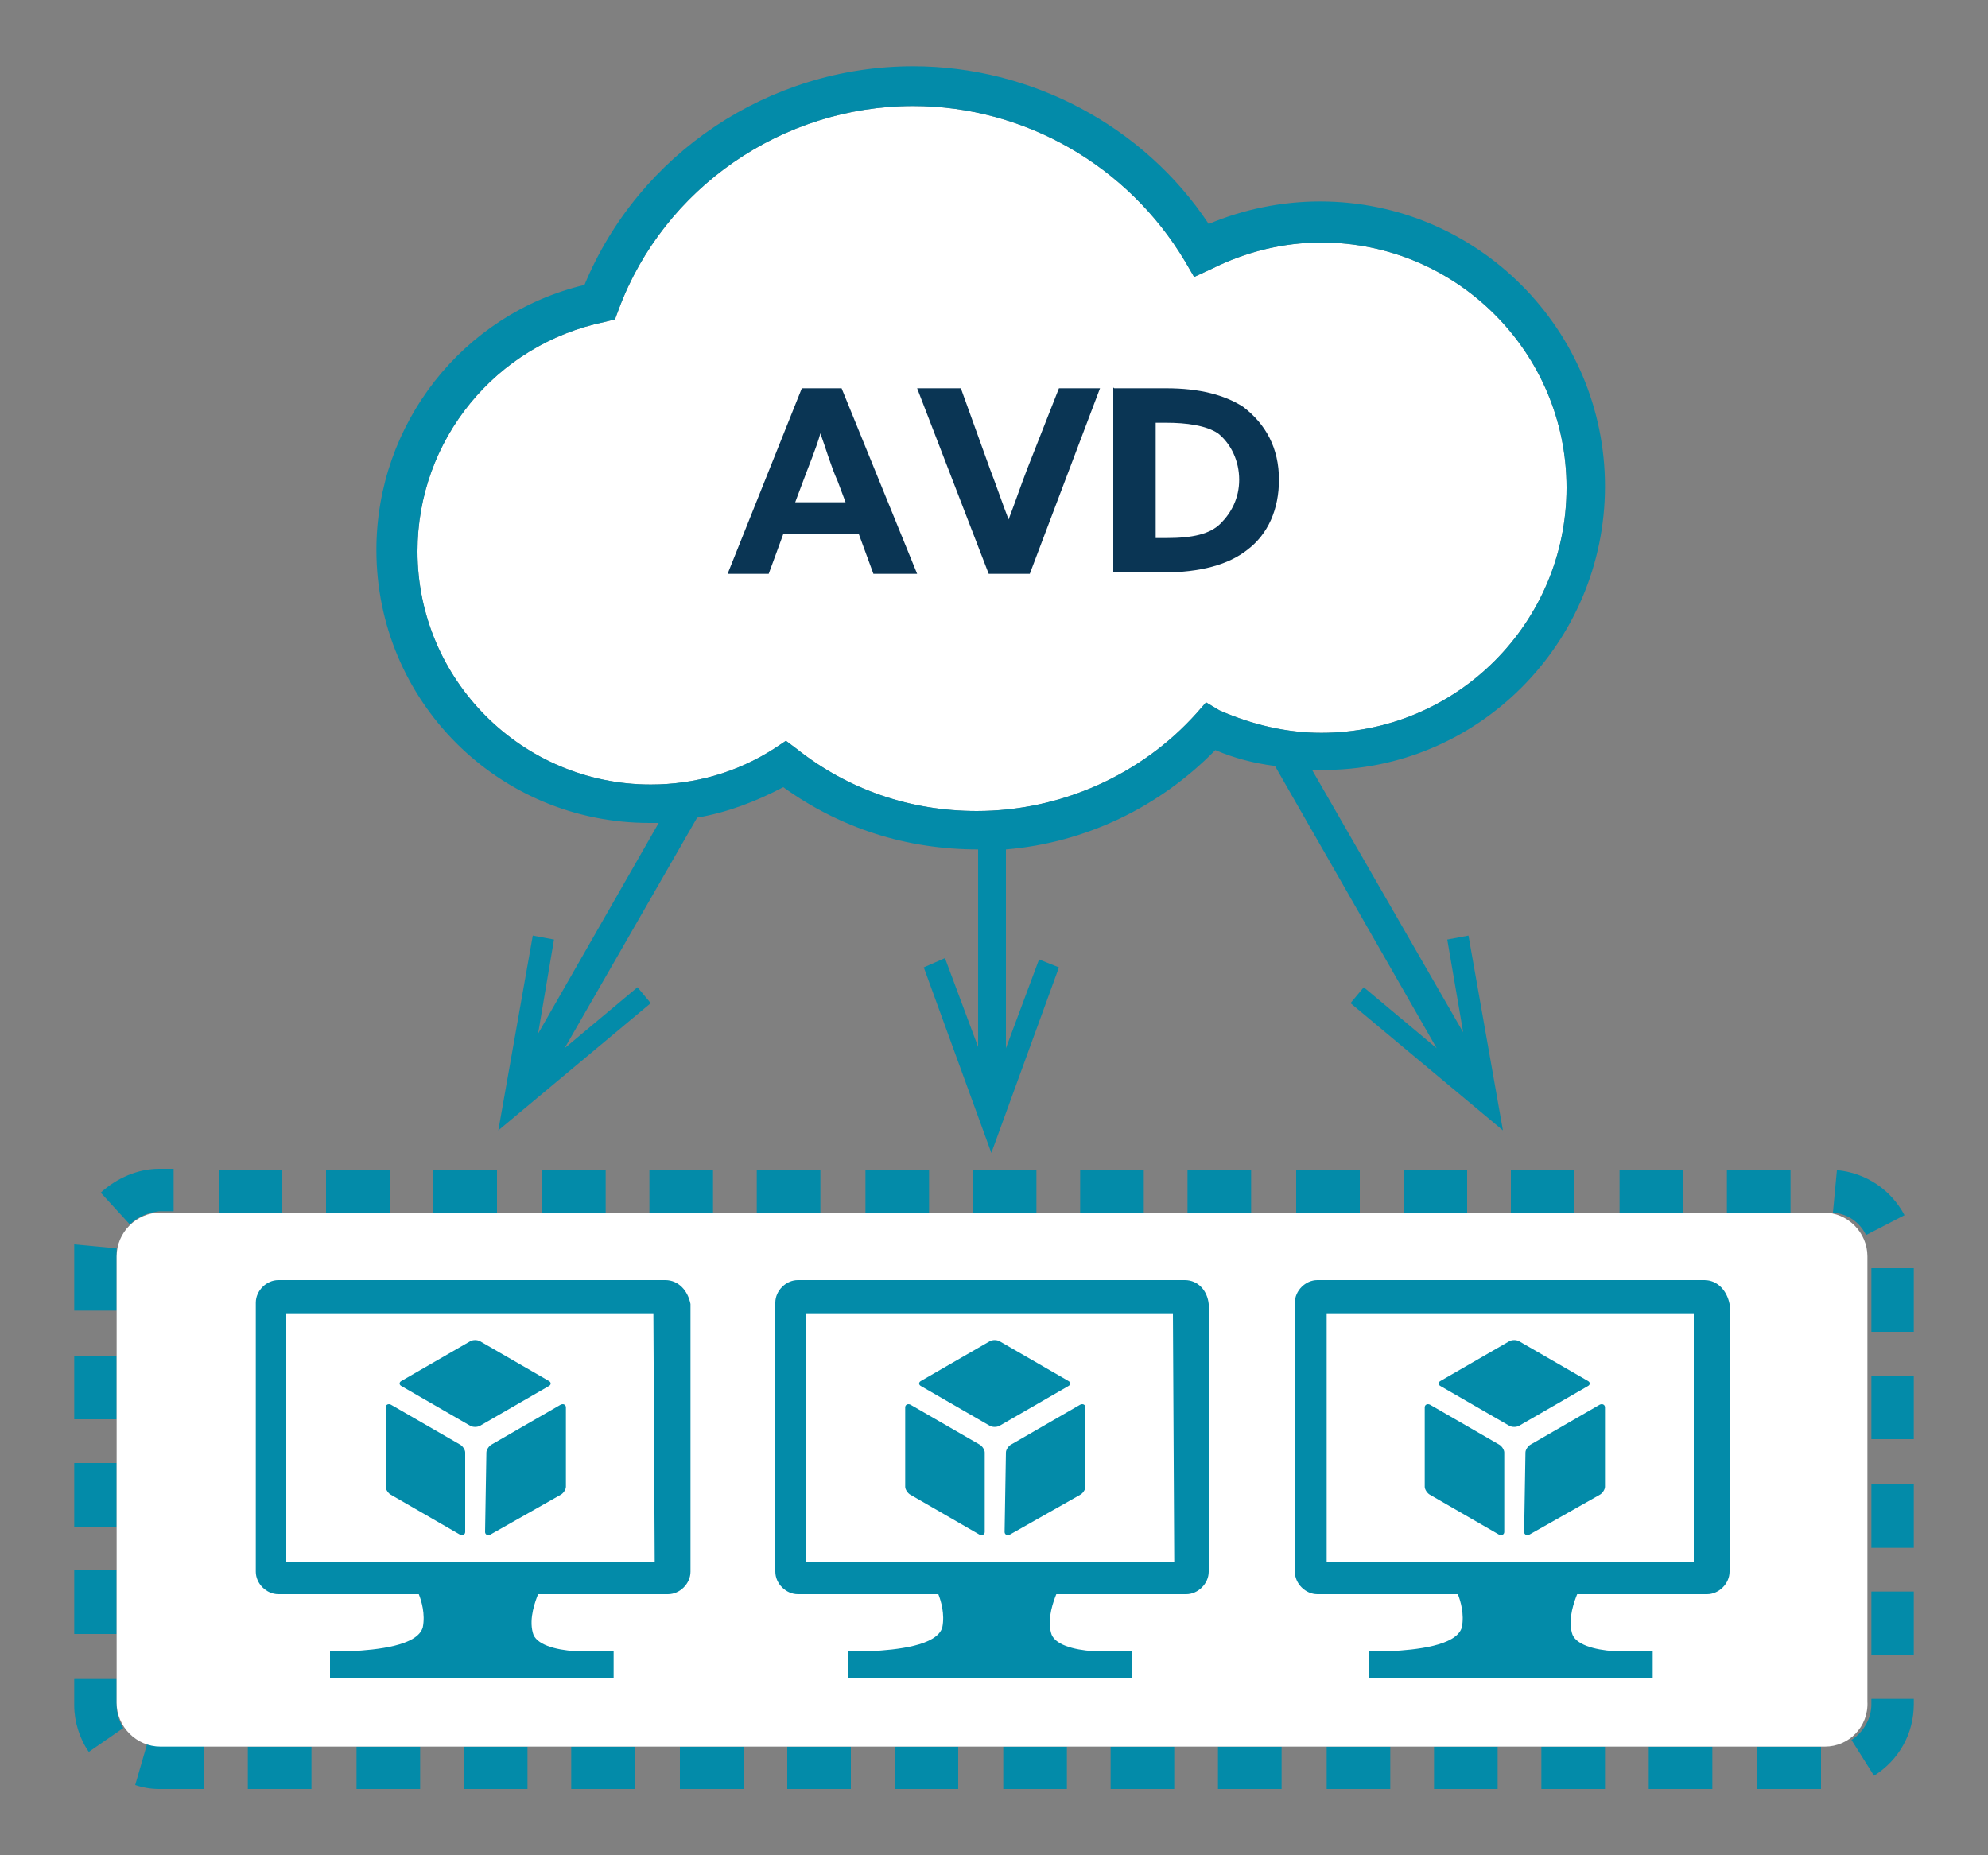 <?xml version="1.0" encoding="utf-8"?>
<!-- Generator: Adobe Illustrator 27.2.0, SVG Export Plug-In . SVG Version: 6.00 Build 0)  -->
<svg version="1.1" id="レイヤー_1" xmlns="http://www.w3.org/2000/svg" xmlns:xlink="http://www.w3.org/1999/xlink" x="0px"
	 y="0px" width="150px" height="140px" viewBox="0 0 150 140" style="enable-background:new 0 0 150 140;" xml:space="preserve">
<rect x="0" y="0" width="150" height="140" fill="#808080" stroke="none"/>
<style type="text/css">
	.st0{fill:#038BA9;}
	.st1{fill:#FFFFFF;}
	.st2{display:none;fill:#038BA9;}
	.st3{fill:#0A3554;}
</style>
<path class="st0" d="M137.4,135h-4.8v-3.2h4.8V135z M129.2,135h-4.8v-3.2h4.8V135z M121.1,135h-4.8v-3.2h4.8V135z M113,135h-4.8
	v-3.2h4.8V135z M104.9,135h-4.8v-3.2h4.8V135z M96.7,135h-4.8v-3.2h4.8V135z M88.6,135h-4.8v-3.2h4.8V135z M80.5,135h-4.8v-3.2h4.8
	V135z M72.3,135h-4.8v-3.2h4.8V135z M64.2,135h-4.8v-3.2h4.8V135z M56.1,135h-4.8v-3.2h4.8V135z M47.9,135h-4.8v-3.2h4.8V135z
	 M39.8,135H35v-3.2h4.8V135z M31.7,135h-4.8v-3.2h4.8V135z M23.5,135h-4.8v-3.2h4.8V135z M15.4,135H12c-0.6,0-1.2-0.1-1.8-0.3
	l0.9-3.1c0.3,0.1,0.6,0.1,0.9,0.1h3.4V135z M141.4,134l-1.7-2.7c0.9-0.6,1.5-1.6,1.5-2.7v-0.4h3.2v0.4
	C144.4,130.8,143.3,132.8,141.4,134z M6.7,132.2c-0.7-1-1.1-2.3-1.1-3.5v-2h3.2v2c0,0.6,0.2,1.2,0.5,1.7L6.7,132.2z M144.4,124.9
	h-3.2v-4.8h3.2V124.9z M8.8,123.3H5.6v-4.8h3.2V123.3z M144.4,116.8h-3.2V112h3.2V116.8z M8.8,115.2H5.6v-4.8h3.2V115.2z
	 M144.4,108.6h-3.2v-4.8h3.2V108.6z M8.8,107.1H5.6v-4.8h3.2V107.1z M144.4,100.5h-3.2v-4.8h3.2V100.5z M8.8,98.9H5.6v-4.3
	c0-0.2,0-0.5,0-0.7l3.2,0.3c0,0.1,0,0.2,0,0.3V98.9z M140.8,93.2c-0.5-1-1.4-1.6-2.5-1.7l0.3-3.2c2.2,0.2,4.1,1.5,5.1,3.4
	L140.8,93.2z M9.8,92.4L7.6,90c1.2-1.1,2.8-1.8,4.4-1.8l0,0h1.1v3.2H12l0,0C11.2,91.5,10.4,91.8,9.8,92.4z M135.1,91.5h-4.8v-3.2
	h4.8V91.5z M127,91.5h-4.8v-3.2h4.8V91.5z M118.8,91.5H114v-3.2h4.8V91.5z M110.7,91.5h-4.8v-3.2h4.8V91.5z M102.6,91.5h-4.8v-3.2
	h4.8V91.5z M94.4,91.5h-4.8v-3.2h4.8V91.5z M86.3,91.5h-4.8v-3.2h4.8V91.5z M78.2,91.5h-4.8v-3.2h4.8V91.5z M70.1,91.5h-4.8v-3.2
	h4.8V91.5z M61.9,91.5h-4.8v-3.2h4.8V91.5z M53.8,91.5H49v-3.2h4.8V91.5z M45.7,91.5h-4.8v-3.2h4.8V91.5z M37.5,91.5h-4.8v-3.2h4.8
	V91.5z M29.4,91.5h-4.8v-3.2h4.8C29.4,88.3,29.4,91.5,29.4,91.5z M21.3,91.5h-4.8v-3.2h4.8V91.5z"/>
<path class="st1" d="M137.7,131.8H12.1c-1.8,0-3.3-1.5-3.3-3.3V94.8c0-1.8,1.5-3.3,3.3-3.3h125.5c1.8,0,3.3,1.5,3.3,3.3v33.6
	C141,130.3,139.5,131.8,137.7,131.8z"/>
<g>
	<g>
		<path class="st0" d="M50.2,96.6h-0.4H21c-0.9,0-1.7,0.8-1.7,1.7v20.3c0,0.9,0.8,1.7,1.7,1.7h0.7h9.9c0.2,0.5,0.5,1.5,0.3,2.5
			c-0.4,1.4-3.5,1.7-5.4,1.8h-1.6v2h21.4v-2h-2.9c-1.5-0.1-3-0.5-3.2-1.4c-0.3-1.1,0.2-2.4,0.4-2.9h9.8c0.9,0,1.7-0.8,1.7-1.7V98.4
			C51.9,97.4,51.2,96.6,50.2,96.6z M49.4,117.9H21.6V99.1h27.7L49.4,117.9L49.4,117.9z"/>
		<g>
			<path class="st0" d="M30.3,104.2c-0.2,0.1-0.2,0.3,0,0.4l5.2,3c0.2,0.1,0.5,0.1,0.7,0l5.2-3c0.2-0.1,0.2-0.3,0-0.4l-5.2-3
				c-0.2-0.1-0.5-0.1-0.7,0L30.3,104.2z"/>
		</g>
		<g>
			<path class="st0" d="M36.6,115.6c0,0.2,0.2,0.3,0.4,0.2l5.3-3c0.2-0.1,0.4-0.4,0.4-0.6v-6c0-0.2-0.2-0.3-0.4-0.2l-5.2,3
				c-0.2,0.1-0.4,0.4-0.4,0.6L36.6,115.6z"/>
		</g>
		<g>
			<path class="st0" d="M34.7,115.8c0.2,0.1,0.4,0,0.4-0.2v-6c0-0.2-0.2-0.5-0.4-0.6l-5.2-3c-0.2-0.1-0.4,0-0.4,0.2v6
				c0,0.2,0.2,0.5,0.4,0.6L34.7,115.8z"/>
		</g>
	</g>
	<g>
		<path class="st0" d="M89.4,96.6H89H60.2c-0.9,0-1.7,0.8-1.7,1.7v20.3c0,0.9,0.8,1.7,1.7,1.7h0.7h9.9c0.2,0.5,0.5,1.5,0.3,2.5
			c-0.4,1.4-3.5,1.7-5.4,1.8H64v2h21.4v-2h-2.9c-1.5-0.1-3-0.5-3.2-1.4c-0.3-1.1,0.2-2.4,0.4-2.9h9.8c0.9,0,1.7-0.8,1.7-1.7V98.4
			C91.1,97.4,90.4,96.6,89.4,96.6z M88.6,117.9H60.8V99.1h27.7L88.6,117.9L88.6,117.9z"/>
		<g>
			<path class="st0" d="M69.5,104.2c-0.2,0.1-0.2,0.3,0,0.4l5.2,3c0.2,0.1,0.5,0.1,0.7,0l5.2-3c0.2-0.1,0.2-0.3,0-0.4l-5.2-3
				c-0.2-0.1-0.5-0.1-0.7,0L69.5,104.2z"/>
		</g>
		<g>
			<path class="st0" d="M75.8,115.6c0,0.2,0.2,0.3,0.4,0.2l5.3-3c0.2-0.1,0.4-0.4,0.4-0.6v-6c0-0.2-0.2-0.3-0.4-0.2l-5.2,3
				c-0.2,0.1-0.4,0.4-0.4,0.6L75.8,115.6z"/>
		</g>
		<g>
			<path class="st0" d="M73.9,115.8c0.2,0.1,0.4,0,0.4-0.2v-6c0-0.2-0.2-0.5-0.4-0.6l-5.2-3c-0.2-0.1-0.4,0-0.4,0.2v6
				c0,0.2,0.2,0.5,0.4,0.6L73.9,115.8z"/>
		</g>
	</g>
	<g>
		<path class="st0" d="M128.6,96.6h-0.4H99.4c-0.9,0-1.7,0.8-1.7,1.7v20.3c0,0.9,0.8,1.7,1.7,1.7h0.7h9.9c0.2,0.5,0.5,1.5,0.3,2.5
			c-0.4,1.4-3.5,1.7-5.4,1.8h-1.6v2h21.4v-2h-2.9c-1.5-0.1-3-0.5-3.2-1.4c-0.3-1.1,0.2-2.4,0.4-2.9h9.8c0.9,0,1.7-0.8,1.7-1.7V98.4
			C130.3,97.4,129.6,96.6,128.6,96.6z M127.8,117.9h-27.7V99.1h27.7V117.9z"/>
		<g>
			<path class="st0" d="M108.7,104.2c-0.2,0.1-0.2,0.3,0,0.4l5.2,3c0.2,0.1,0.5,0.1,0.7,0l5.2-3c0.2-0.1,0.2-0.3,0-0.4l-5.2-3
				c-0.2-0.1-0.5-0.1-0.7,0L108.7,104.2z"/>
		</g>
		<g>
			<path class="st0" d="M115,115.6c0,0.2,0.2,0.3,0.4,0.2l5.3-3c0.2-0.1,0.4-0.4,0.4-0.6v-6c0-0.2-0.2-0.3-0.4-0.2l-5.2,3
				c-0.2,0.1-0.4,0.4-0.4,0.6L115,115.6z"/>
		</g>
		<g>
			<path class="st0" d="M113.1,115.8c0.2,0.1,0.4,0,0.4-0.2v-6c0-0.2-0.2-0.5-0.4-0.6l-5.2-3c-0.2-0.1-0.4,0-0.4,0.2v6
				c0,0.2,0.2,0.5,0.4,0.6L113.1,115.8z"/>
		</g>
	</g>
</g>
<path class="st2" d="M137.4,135h-4.8v-3.2h4.8V135z M129.2,135h-4.8v-3.2h4.8V135z M121.1,135h-4.8v-3.2h4.8V135z M113,135h-4.8
	v-3.2h4.8V135z M104.9,135h-4.8v-3.2h4.8V135z M96.7,135h-4.8v-3.2h4.8V135z M88.6,135h-4.8v-3.2h4.8V135z M80.5,135h-4.8v-3.2h4.8
	V135z M72.3,135h-4.8v-3.2h4.8V135z M64.2,135h-4.8v-3.2h4.8V135z M56.1,135h-4.8v-3.2h4.8V135z M47.9,135h-4.8v-3.2h4.8V135z
	 M39.8,135H35v-3.2h4.8V135z M31.7,135h-4.8v-3.2h4.8V135z M23.5,135h-4.8v-3.2h4.8V135z M15.4,135H12c-0.6,0-1.2-0.1-1.8-0.3
	l0.9-3.1c0.3,0.1,0.6,0.1,0.9,0.1h3.4V135z M141.4,134l-1.7-2.7c0.9-0.6,1.5-1.6,1.5-2.7v-0.4h3.2v0.4
	C144.4,130.8,143.3,132.8,141.4,134z M6.7,132.2c-0.7-1-1.1-2.3-1.1-3.5v-2h3.2v2c0,0.6,0.2,1.2,0.5,1.7L6.7,132.2z M144.4,124.9
	h-3.2v-4.8h3.2V124.9z M8.8,123.3H5.6v-4.8h3.2V123.3z M144.4,116.8h-3.2V112h3.2V116.8z M8.8,115.2H5.6v-4.8h3.2V115.2z
	 M144.4,108.6h-3.2v-4.8h3.2V108.6z M8.8,107.1H5.6v-4.8h3.2V107.1z M144.4,100.5h-3.2v-4.8h3.2V100.5z M8.8,98.9H5.6v-4.3
	c0-0.2,0-0.5,0-0.7l3.2,0.3c0,0.1,0,0.2,0,0.3V98.9z M140.8,93.2c-0.5-1-1.4-1.6-2.5-1.7l0.3-3.2c2.2,0.2,4.1,1.5,5.1,3.4
	L140.8,93.2z M9.8,92.4L7.6,90c1.2-1.1,2.8-1.8,4.4-1.8l0,0h1.1v3.2H12l0,0C11.2,91.5,10.4,91.8,9.8,92.4z M135.1,91.5h-4.8v-3.2
	h4.8V91.5z M127,91.5h-4.8v-3.2h4.8V91.5z M118.8,91.5H114v-3.2h4.8V91.5z M110.7,91.5h-4.8v-3.2h4.8V91.5z M102.6,91.5h-4.8v-3.2
	h4.8V91.5z M94.4,91.5h-4.8v-3.2h4.8V91.5z M86.3,91.5h-4.8v-3.2h4.8V91.5z M78.2,91.5h-4.8v-3.2h4.8V91.5z M70.1,91.5h-4.8v-3.2
	h4.8V91.5z M61.9,91.5h-4.8v-3.2h4.8V91.5z M53.8,91.5H49v-3.2h4.8V91.5z M45.7,91.5h-4.8v-3.2h4.8V91.5z M37.5,91.5h-4.8v-3.2h4.8
	V91.5z M29.4,91.5h-4.8v-3.2h4.8C29.4,88.3,29.4,91.5,29.4,91.5z M21.3,91.5h-4.8v-3.2h4.8V91.5z"/>
<path class="st1" d="M74.8,82.3L74.8,82.3L74.8,82.3L74.8,82.3z M91,53l-0.7,0.8c-4.2,4.7-10.3,7.4-16.6,7.4c-5,0-9.7-1.6-13.6-4.7
	l-0.8-0.6l-0.9,0.6c-2.8,1.8-6,2.7-9.3,2.7c-9.7,0-17.6-7.9-17.6-17.6c0-8.4,5.9-15.6,14.1-17.3l0.8-0.2l0.3-0.8
	C50.1,14.2,59,8,68.9,8c8.4,0,16.2,4.5,20.5,11.7l0.7,1.2l1.3-0.6c2.6-1.3,5.4-2,8.3-2c10.2,0,18.5,8.3,18.5,18.5
	s-8.3,18.5-18.5,18.5c-2.6,0-5.2-0.6-7.7-1.7L91,53z"/>
<path class="st0" d="M121.1,36.7c0-11.8-9.6-21.5-21.5-21.5c-2.9,0-5.8,0.6-8.4,1.7C86.3,9.5,77.8,5,68.9,5
	C58,5,48.2,11.6,44.1,21.5c-9.2,2.2-15.7,10.5-15.7,20c0,11.4,9.2,20.6,20.6,20.6c0.2,0,0.5,0,0.7,0L40.6,78l1.2-7.1l-1.6-0.3
	l-2.6,14.7l11.5-9.6l-1-1.2l-5.5,4.6l10-17.4c2.3-0.4,4.4-1.2,6.5-2.3c4.3,3.1,9.3,4.7,14.7,4.7V79l-2.5-6.7L69.7,73l5.1,14l5.1-14
	l-1.5-0.6l-2.5,6.7v-15c6-0.5,11.6-3.2,15.8-7.5c1.4,0.6,2.9,1,4.5,1.2l12.2,21.3l-5.5-4.6l-1,1.2l11.5,9.6l-2.6-14.7l-1.6,0.3
	l1.2,7L99,58.1c0.2,0,0.4,0,0.7,0C111.5,58.2,121.1,48.5,121.1,36.7z M74.8,82.3L74.8,82.3L74.8,82.3L74.8,82.3z M91,53l-0.7,0.8
	c-4.2,4.7-10.3,7.4-16.6,7.4c-5,0-9.7-1.6-13.6-4.7l-0.8-0.6l-0.9,0.6c-2.8,1.8-6,2.7-9.3,2.7c-9.7,0-17.6-7.9-17.6-17.6
	c0-8.4,5.9-15.6,14.1-17.3l0.8-0.2l0.3-0.8C50.1,14.2,59,8,68.9,8c8.4,0,16.2,4.5,20.5,11.7l0.7,1.2l1.3-0.6c2.6-1.3,5.4-2,8.3-2
	c10.2,0,18.5,8.3,18.5,18.5s-8.3,18.5-18.5,18.5c-2.6,0-5.2-0.6-7.7-1.7L91,53z"/>
<g>
	<path class="st3" d="M60.5,29.3h3l5.7,14h-3.3l-1.1-3h-5.7l-1.1,3h-3.1L60.5,29.3z M60,37.9h3.8l-0.6-1.6c-0.5-1.1-0.9-2.5-1.3-3.6
		l0,0c-0.3,1.1-0.9,2.5-1.3,3.6L60,37.9z"/>
	<path class="st3" d="M69.2,29.3h3.3l2.2,6.1c0.5,1.3,0.9,2.5,1.4,3.8l0,0c0.5-1.3,0.9-2.5,1.4-3.8l2.4-6.1H83l-5.3,14h-3.1
		L69.2,29.3z"/>
	<path class="st3" d="M84.1,29.3H88c2.5,0,4.4,0.5,5.8,1.4c1.7,1.3,2.7,3.1,2.7,5.5c0,2.2-0.8,4.1-2.4,5.3c-1.4,1.1-3.5,1.7-6.4,1.7
		H84v-14C84,29.3,84.1,29.3,84.1,29.3z M88,40.6c2,0,3.3-0.3,4.1-1.1c0.8-0.8,1.4-1.9,1.4-3.3c0-1.4-0.6-2.7-1.6-3.5
		c-0.9-0.6-2.4-0.8-3.9-0.8h-0.8v8.7H88z"/>
</g>
</svg>
